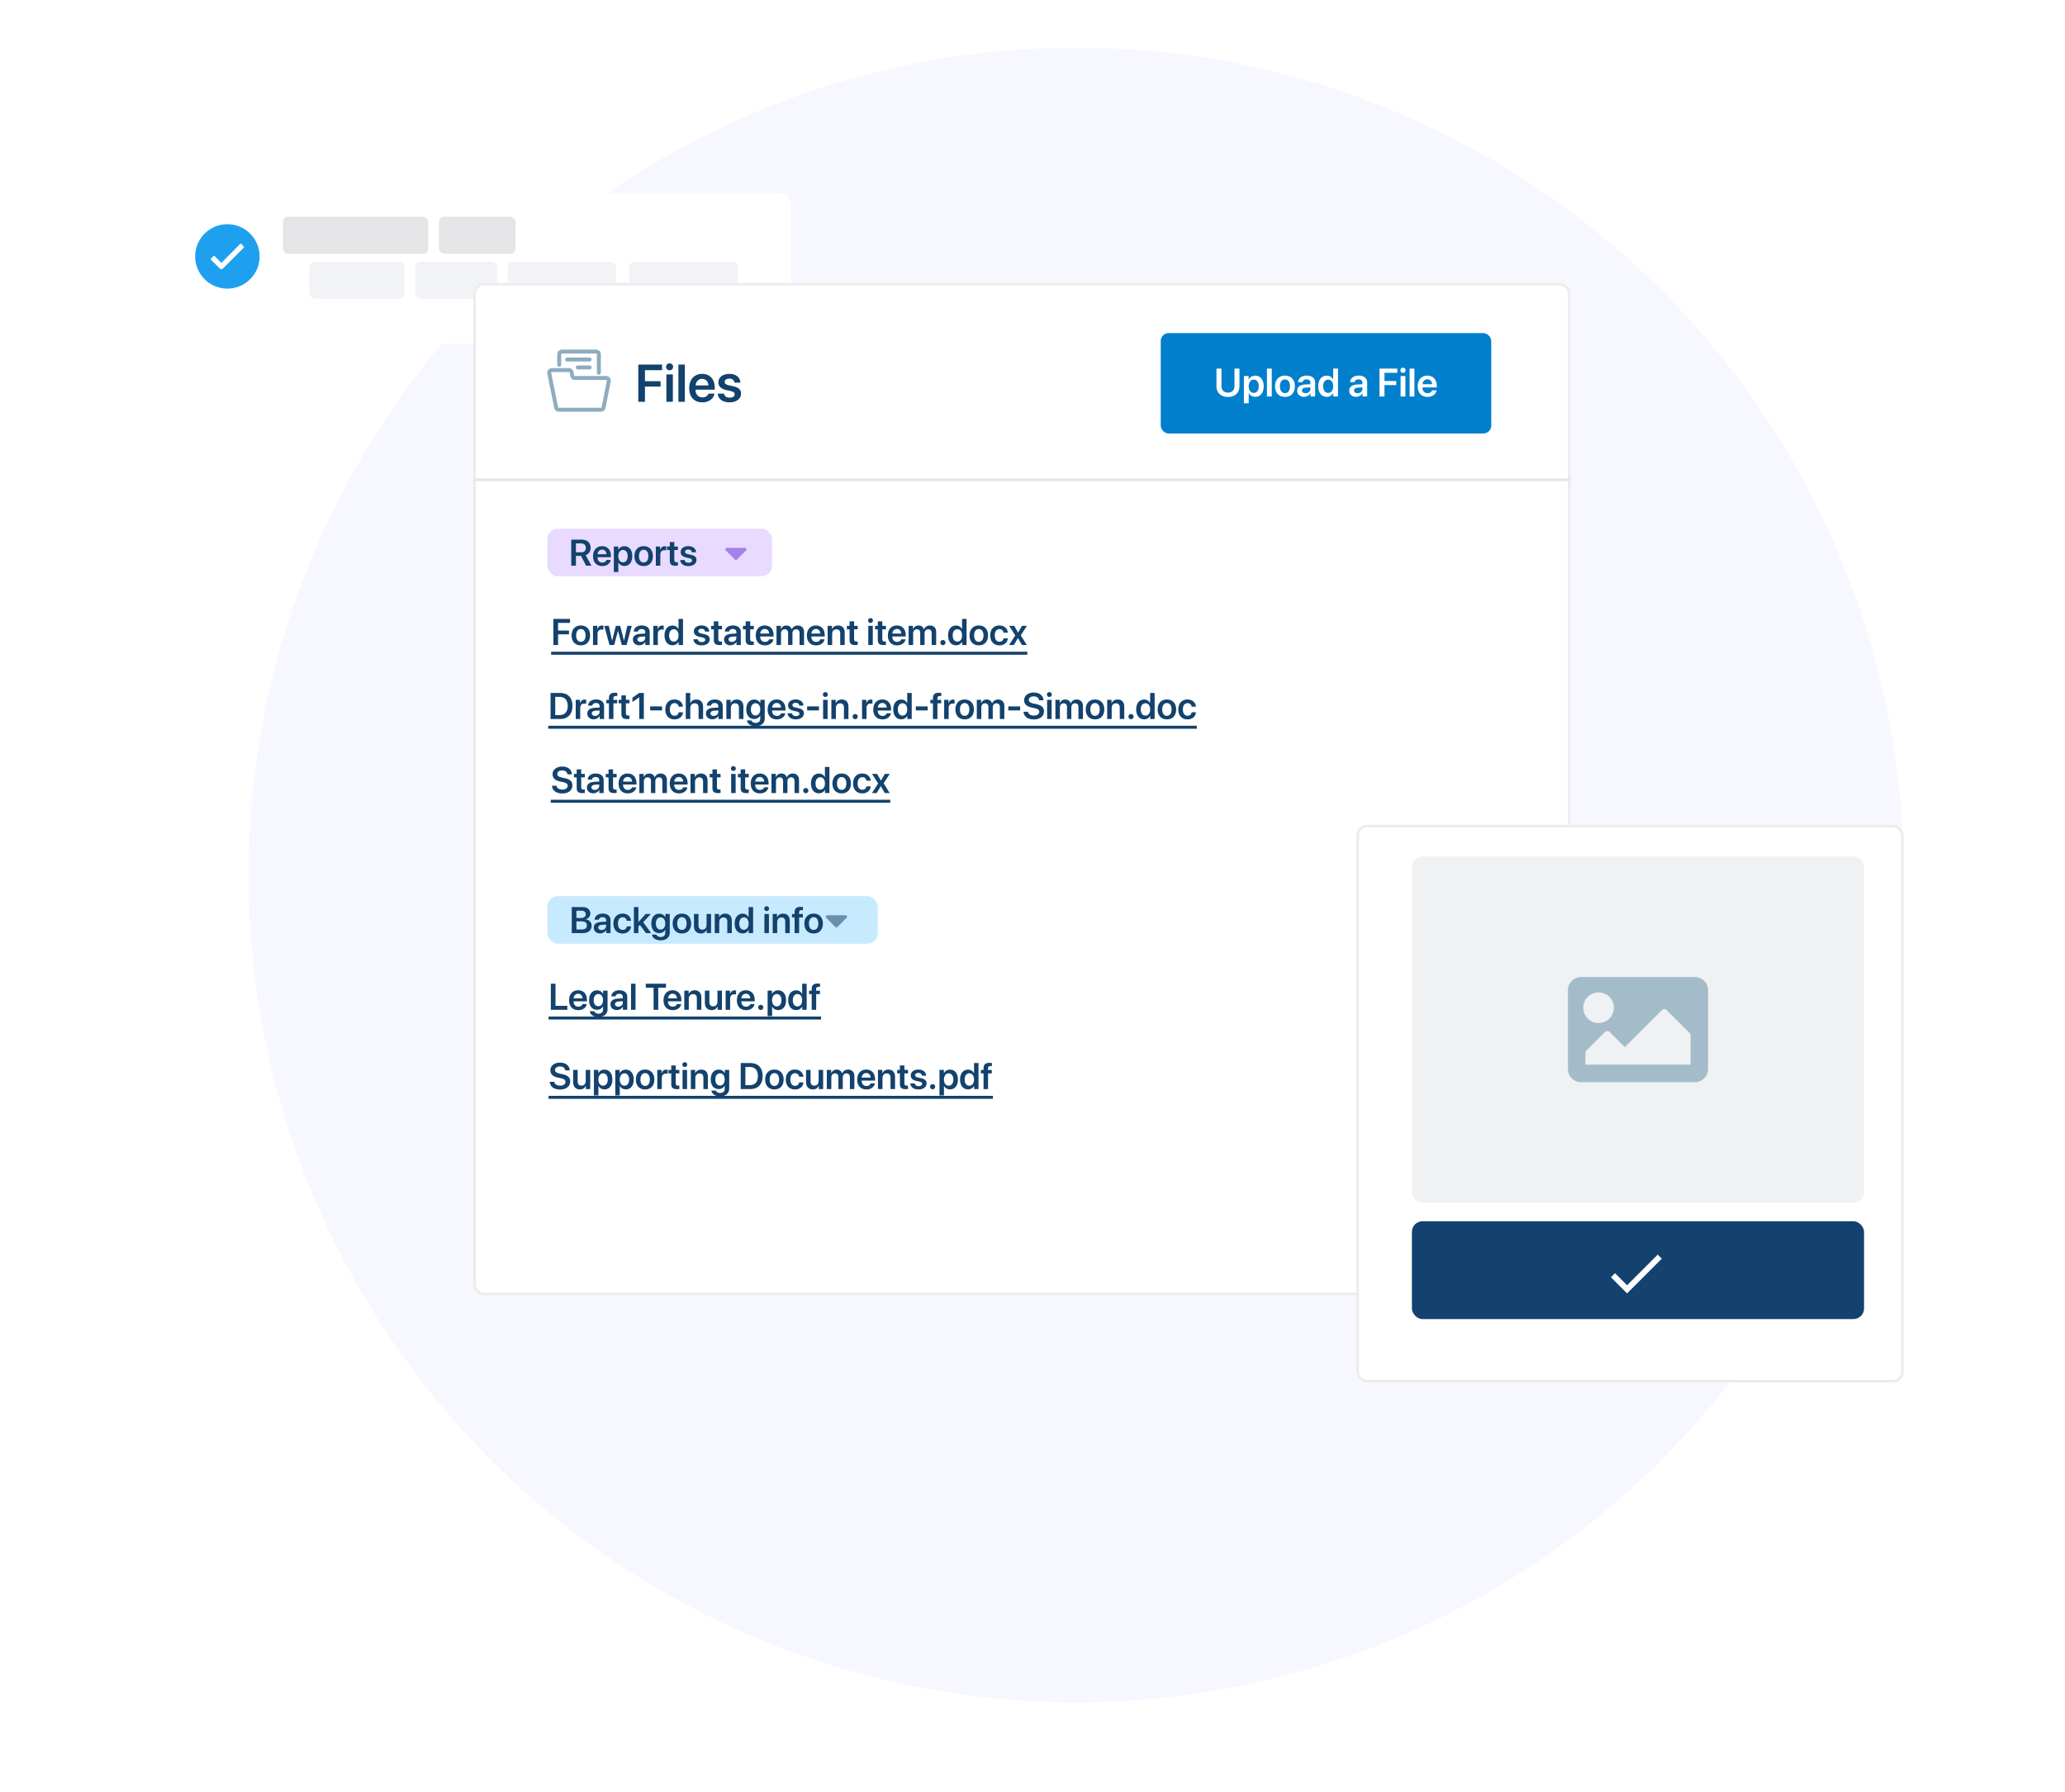 <svg width="781" height="678" viewBox="0 0 781 678" fill="none" xmlns="http://www.w3.org/2000/svg">
<rect width="781" height="678" fill="white"/>
<circle cx="407" cy="331" r="313" fill="#F7F8FF"/>
<g filter="url(#filter0_d)">
<rect x="61" y="68" width="238" height="57" rx="4" fill="white"/>
</g>
<path d="M86 84.812C79.268 84.812 73.812 90.268 73.812 97C73.812 103.732 79.268 109.188 86 109.188C92.732 109.188 98.188 103.732 98.188 97C98.188 90.268 92.732 84.812 86 84.812ZM92.24 93.631L84.406 101.5H84.4C84.301 101.6 84.031 101.822 83.721 101.822C83.498 101.822 83.246 101.699 83.035 101.488L79.754 98.207C79.66 98.113 79.66 97.967 79.754 97.873L80.797 96.83C80.844 96.783 80.902 96.76 80.961 96.76C81.019 96.76 81.078 96.783 81.125 96.83L83.727 99.432L90.875 92.231C90.922 92.184 90.981 92.16 91.039 92.16C91.103 92.16 91.162 92.184 91.203 92.231L92.228 93.291C92.334 93.391 92.334 93.537 92.24 93.631Z" fill="#1FA0EF"/>
<rect x="107" y="82" width="55" height="14" rx="2" fill="#E5E5E7"/>
<rect x="117" y="99" width="36" height="14" rx="2" fill="#F2F3F7"/>
<rect x="157" y="99" width="31" height="14" rx="2" fill="#F2F3F7"/>
<rect x="192" y="99" width="41" height="14" rx="2" fill="#F2F3F7"/>
<rect x="238" y="99" width="41" height="14" rx="2" fill="#F2F3F7"/>
<rect x="166" y="82" width="29" height="14" rx="2" fill="#E5E5E7"/>
<g filter="url(#filter1_d)">
<rect x="179" y="102" width="415" height="383" rx="4" fill="white"/>
<rect x="179.5" y="102.5" width="414" height="382" rx="3.5" stroke="#ECECEC"/>
</g>
<rect x="207" y="200" width="85" height="18" rx="4" fill="#E8DBFF"/>
<path d="M217.816 210.288H219.724L221.665 214H223.675L221.521 210.021C222.697 209.598 223.381 208.511 223.381 207.205C223.381 205.318 222.103 204.136 219.97 204.136H216.053V214H217.816V210.288ZM217.816 205.564H219.771C220.886 205.564 221.576 206.207 221.576 207.246C221.576 208.312 220.927 208.935 219.806 208.935H217.816V205.564ZM229.39 211.833C229.205 212.435 228.604 212.831 227.811 212.831C226.696 212.831 225.985 212.052 225.985 210.89V210.787H231.051V210.233C231.051 208.032 229.766 206.604 227.708 206.604C225.616 206.604 224.29 208.114 224.29 210.404C224.29 212.715 225.603 214.144 227.776 214.144C229.492 214.144 230.764 213.2 230.982 211.833H229.39ZM227.715 207.923C228.692 207.923 229.349 208.641 229.383 209.666H225.999C226.067 208.654 226.758 207.923 227.715 207.923ZM236.13 206.631C235.077 206.631 234.257 207.164 233.847 208.005H233.812V206.754H232.151V216.386H233.854V212.797H233.888C234.284 213.61 235.104 214.116 236.157 214.116C237.976 214.116 239.138 212.688 239.138 210.377C239.138 208.06 237.969 206.631 236.13 206.631ZM235.61 212.722C234.551 212.722 233.847 211.799 233.84 210.377C233.847 208.969 234.551 208.032 235.61 208.032C236.711 208.032 237.395 208.948 237.395 210.377C237.395 211.812 236.711 212.722 235.61 212.722ZM243.438 214.144C245.563 214.144 246.944 212.729 246.944 210.377C246.944 208.032 245.55 206.604 243.438 206.604C241.325 206.604 239.931 208.039 239.931 210.377C239.931 212.729 241.312 214.144 243.438 214.144ZM243.438 212.797C242.357 212.797 241.66 211.922 241.66 210.377C241.66 208.839 242.364 207.957 243.438 207.957C244.518 207.957 245.215 208.839 245.215 210.377C245.215 211.922 244.518 212.797 243.438 212.797ZM248.038 214H249.74V209.782C249.74 208.764 250.321 208.142 251.285 208.142C251.572 208.142 251.832 208.183 251.976 208.237V206.699C251.853 206.672 251.661 206.631 251.442 206.631C250.588 206.631 249.952 207.137 249.706 208.019H249.672V206.754H248.038V214ZM253.322 205.059V206.754H252.283V208.066H253.322V212.072C253.322 213.48 253.938 214.034 255.503 214.034C255.865 214.034 256.2 214.007 256.385 213.966V212.667C256.275 212.688 256.057 212.701 255.899 212.701C255.298 212.701 255.024 212.428 255.024 211.833V208.066H256.392V206.754H255.024V205.059H253.322ZM257.424 208.832C257.424 209.905 258.121 210.589 259.509 210.896L260.712 211.163C261.471 211.334 261.73 211.58 261.73 212.018C261.73 212.558 261.218 212.899 260.391 212.899C259.529 212.899 259.044 212.544 258.914 211.84H257.239C257.376 213.241 258.497 214.144 260.391 214.144C262.168 214.144 263.426 213.221 263.426 211.854C263.426 210.801 262.845 210.22 261.341 209.885L260.138 209.618C259.379 209.447 259.078 209.16 259.078 208.743C259.078 208.21 259.577 207.854 260.329 207.854C261.115 207.854 261.601 208.271 261.669 208.928H263.255C263.214 207.554 262.093 206.604 260.329 206.604C258.579 206.604 257.424 207.506 257.424 208.832Z" fill="#12426D"/>
<rect x="207" y="339" width="125" height="18" rx="4" fill="#C8EAFF"/>
<path d="M220.379 353C222.484 353 223.763 351.934 223.763 350.197C223.763 348.892 222.826 347.928 221.486 347.798V347.743C222.498 347.579 223.284 346.656 223.284 345.597C223.284 344.1 222.129 343.136 220.338 343.136H216.243V353H220.379ZM218.007 344.51H219.894C220.946 344.51 221.541 344.995 221.541 345.856C221.541 346.772 220.851 347.292 219.62 347.292H218.007V344.51ZM218.007 351.626V348.543H219.9C221.254 348.543 221.965 349.069 221.965 350.074C221.965 351.086 221.274 351.626 219.976 351.626H218.007ZM226.982 353.116C227.912 353.116 228.821 352.631 229.238 351.845H229.272V353H230.913V348.01C230.913 346.554 229.744 345.604 227.946 345.604C226.101 345.604 224.945 346.574 224.87 347.928H226.449C226.559 347.326 227.071 346.937 227.878 346.937C228.719 346.937 229.231 347.374 229.231 348.133V348.652L227.317 348.762C225.554 348.871 224.562 349.644 224.562 350.929C224.562 352.234 225.581 353.116 226.982 353.116ZM227.495 351.831C226.757 351.831 226.265 351.455 226.265 350.86C226.265 350.286 226.736 349.917 227.557 349.862L229.231 349.76V350.313C229.231 351.188 228.459 351.831 227.495 351.831ZM238.672 348.338C238.556 346.813 237.373 345.604 235.459 345.604C233.354 345.604 231.986 347.06 231.986 349.377C231.986 351.729 233.354 353.144 235.473 353.144C237.291 353.144 238.542 352.077 238.679 350.457H237.072C236.915 351.277 236.354 351.77 235.493 351.77C234.413 351.77 233.716 350.895 233.716 349.377C233.716 347.887 234.406 346.984 235.479 346.984C236.389 346.984 236.929 347.565 237.065 348.338H238.672ZM241.468 348.775H241.447V343.136H239.745V353H241.447V350.484L242.021 349.903L244.312 353H246.28L243.259 348.871L246.157 345.754H244.195L241.468 348.775ZM249.808 355.734C251.92 355.734 253.308 354.613 253.308 352.884V345.754H251.64V346.998H251.612C251.195 346.164 250.361 345.631 249.329 345.631C247.477 345.631 246.314 347.06 246.314 349.35C246.314 351.605 247.504 353.007 249.295 353.007C250.334 353.007 251.188 352.487 251.564 351.708H251.605V352.932C251.605 353.854 250.97 354.477 249.862 354.477C249.056 354.477 248.434 354.101 248.249 353.547H246.561C246.731 354.818 248.017 355.734 249.808 355.734ZM249.814 351.653C248.741 351.653 248.058 350.792 248.058 349.356C248.058 347.935 248.741 347.032 249.814 347.032C250.901 347.032 251.605 347.948 251.605 349.356C251.605 350.771 250.901 351.653 249.814 351.653ZM257.901 353.144C260.027 353.144 261.408 351.729 261.408 349.377C261.408 347.032 260.014 345.604 257.901 345.604C255.789 345.604 254.395 347.039 254.395 349.377C254.395 351.729 255.775 353.144 257.901 353.144ZM257.901 351.797C256.821 351.797 256.124 350.922 256.124 349.377C256.124 347.839 256.828 346.957 257.901 346.957C258.981 346.957 259.679 347.839 259.679 349.377C259.679 350.922 258.981 351.797 257.901 351.797ZM268.928 345.754H267.226V349.944C267.226 350.997 266.617 351.694 265.633 351.694C264.676 351.694 264.17 351.134 264.17 350.095V345.754H262.468V350.437C262.468 352.111 263.466 353.13 265.038 353.13C266.139 353.13 266.87 352.624 267.253 351.742H267.287V353H268.928V345.754ZM270.322 353H272.024V348.803C272.024 347.764 272.646 347.06 273.624 347.06C274.595 347.06 275.073 347.634 275.073 348.659V353H276.775V348.317C276.775 346.643 275.866 345.617 274.267 345.617C273.152 345.617 272.38 346.137 271.99 346.998H271.956V345.754H270.322V353ZM280.85 353.116C281.909 353.116 282.743 352.576 283.14 351.763H283.167V353H284.835V343.136H283.133V346.971H283.092C282.709 346.171 281.889 345.631 280.85 345.631C279.024 345.631 277.842 347.08 277.842 349.37C277.842 351.674 279.024 353.116 280.85 353.116ZM281.362 347.032C282.436 347.032 283.14 347.955 283.14 349.377C283.14 350.812 282.436 351.722 281.362 351.722C280.262 351.722 279.585 350.819 279.585 349.377C279.585 347.941 280.269 347.032 281.362 347.032ZM289.955 344.66C290.475 344.66 290.885 344.243 290.885 343.737C290.885 343.225 290.475 342.814 289.955 342.814C289.436 342.814 289.019 343.225 289.019 343.737C289.019 344.243 289.436 344.66 289.955 344.66ZM289.107 353H290.81V345.754H289.107V353ZM292.238 353H293.94V348.803C293.94 347.764 294.562 347.06 295.54 347.06C296.511 347.06 296.989 347.634 296.989 348.659V353H298.691V348.317C298.691 346.643 297.782 345.617 296.183 345.617C295.068 345.617 294.296 346.137 293.906 346.998H293.872V345.754H292.238V353ZM300.53 353H302.232V347.066H303.654V345.774H302.205V345.18C302.205 344.592 302.499 344.284 303.148 344.284C303.347 344.284 303.545 344.305 303.688 344.325V343.136C303.477 343.095 303.107 343.061 302.772 343.061C301.2 343.061 300.53 343.724 300.53 345.132V345.774H299.539V347.066H300.53V353ZM307.722 353.144C309.848 353.144 311.229 351.729 311.229 349.377C311.229 347.032 309.834 345.604 307.722 345.604C305.609 345.604 304.215 347.039 304.215 349.377C304.215 351.729 305.596 353.144 307.722 353.144ZM307.722 351.797C306.642 351.797 305.944 350.922 305.944 349.377C305.944 347.839 306.648 346.957 307.722 346.957C308.802 346.957 309.499 347.839 309.499 349.377C309.499 350.922 308.802 351.797 307.722 351.797Z" fill="#12426D"/>
<path d="M211.068 244V239.974H215.204V238.538H211.068V235.626H215.594V234.136H209.305V244H211.068ZM219.682 244.144C221.808 244.144 223.188 242.729 223.188 240.377C223.188 238.032 221.794 236.604 219.682 236.604C217.569 236.604 216.175 238.039 216.175 240.377C216.175 242.729 217.556 244.144 219.682 244.144ZM219.682 242.797C218.602 242.797 217.904 241.922 217.904 240.377C217.904 238.839 218.608 237.957 219.682 237.957C220.762 237.957 221.459 238.839 221.459 240.377C221.459 241.922 220.762 242.797 219.682 242.797ZM224.282 244H225.984V239.782C225.984 238.764 226.565 238.142 227.529 238.142C227.816 238.142 228.076 238.183 228.22 238.237V236.699C228.097 236.672 227.905 236.631 227.687 236.631C226.832 236.631 226.196 237.137 225.95 238.019H225.916V236.754H224.282V244ZM238.925 236.754H237.243L236.02 242.318H235.979L234.563 236.754H232.93L231.515 242.318H231.48L230.257 236.754H228.548L230.51 244H232.287L233.709 238.702H233.743L235.172 244H236.963L238.925 236.754ZM241.782 244.116C242.712 244.116 243.621 243.631 244.038 242.845H244.072V244H245.713V239.01C245.713 237.554 244.544 236.604 242.746 236.604C240.9 236.604 239.745 237.574 239.67 238.928H241.249C241.358 238.326 241.871 237.937 242.678 237.937C243.519 237.937 244.031 238.374 244.031 239.133V239.652L242.117 239.762C240.354 239.871 239.362 240.644 239.362 241.929C239.362 243.234 240.381 244.116 241.782 244.116ZM242.295 242.831C241.557 242.831 241.064 242.455 241.064 241.86C241.064 241.286 241.536 240.917 242.356 240.862L244.031 240.76V241.313C244.031 242.188 243.259 242.831 242.295 242.831ZM247.087 244H248.789V239.782C248.789 238.764 249.37 238.142 250.334 238.142C250.621 238.142 250.881 238.183 251.024 238.237V236.699C250.901 236.672 250.71 236.631 250.491 236.631C249.637 236.631 249.001 237.137 248.755 238.019H248.721V236.754H247.087V244ZM254.333 244.116C255.393 244.116 256.227 243.576 256.623 242.763H256.65V244H258.318V234.136H256.616V237.971H256.575C256.192 237.171 255.372 236.631 254.333 236.631C252.508 236.631 251.325 238.08 251.325 240.37C251.325 242.674 252.508 244.116 254.333 244.116ZM254.846 238.032C255.919 238.032 256.623 238.955 256.623 240.377C256.623 241.812 255.919 242.722 254.846 242.722C253.745 242.722 253.068 241.819 253.068 240.377C253.068 238.941 253.752 238.032 254.846 238.032ZM262.42 238.832C262.42 239.905 263.117 240.589 264.505 240.896L265.708 241.163C266.467 241.334 266.727 241.58 266.727 242.018C266.727 242.558 266.214 242.899 265.387 242.899C264.525 242.899 264.04 242.544 263.91 241.84H262.235C262.372 243.241 263.493 244.144 265.387 244.144C267.164 244.144 268.422 243.221 268.422 241.854C268.422 240.801 267.841 240.22 266.337 239.885L265.134 239.618C264.375 239.447 264.074 239.16 264.074 238.743C264.074 238.21 264.573 237.854 265.325 237.854C266.111 237.854 266.597 238.271 266.665 238.928H268.251C268.21 237.554 267.089 236.604 265.325 236.604C263.575 236.604 262.42 237.506 262.42 238.832ZM269.98 235.059V236.754H268.941V238.066H269.98V242.072C269.98 243.48 270.596 244.034 272.161 244.034C272.523 244.034 272.858 244.007 273.043 243.966V242.667C272.934 242.688 272.715 242.701 272.558 242.701C271.956 242.701 271.683 242.428 271.683 241.833V238.066H273.05V236.754H271.683V235.059H269.98ZM276.249 244.116C277.179 244.116 278.088 243.631 278.505 242.845H278.539V244H280.18V239.01C280.18 237.554 279.011 236.604 277.213 236.604C275.367 236.604 274.212 237.574 274.137 238.928H275.716C275.825 238.326 276.338 237.937 277.145 237.937C277.985 237.937 278.498 238.374 278.498 239.133V239.652L276.584 239.762C274.82 239.871 273.829 240.644 273.829 241.929C273.829 243.234 274.848 244.116 276.249 244.116ZM276.762 242.831C276.023 242.831 275.531 242.455 275.531 241.86C275.531 241.286 276.003 240.917 276.823 240.862L278.498 240.76V241.313C278.498 242.188 277.726 242.831 276.762 242.831ZM282.025 235.059V236.754H280.986V238.066H282.025V242.072C282.025 243.48 282.641 244.034 284.206 244.034C284.568 244.034 284.903 244.007 285.088 243.966V242.667C284.979 242.688 284.76 242.701 284.603 242.701C284.001 242.701 283.728 242.428 283.728 241.833V238.066H285.095V236.754H283.728V235.059H282.025ZM290.919 241.833C290.734 242.435 290.133 242.831 289.34 242.831C288.226 242.831 287.515 242.052 287.515 240.89V240.787H292.58V240.233C292.58 238.032 291.295 236.604 289.237 236.604C287.146 236.604 285.819 238.114 285.819 240.404C285.819 242.715 287.132 244.144 289.306 244.144C291.021 244.144 292.293 243.2 292.512 241.833H290.919ZM289.244 237.923C290.222 237.923 290.878 238.641 290.912 239.666H287.528C287.597 238.654 288.287 237.923 289.244 237.923ZM293.681 244H295.383V239.563C295.383 238.688 295.957 238.053 296.777 238.053C297.57 238.053 298.062 238.552 298.062 239.358V244H299.717V239.522C299.717 238.654 300.277 238.053 301.098 238.053C301.932 238.053 302.396 238.559 302.396 239.447V244H304.099V239.03C304.099 237.581 303.162 236.617 301.733 236.617C300.688 236.617 299.826 237.178 299.478 238.073H299.437C299.17 237.144 298.438 236.617 297.413 236.617C296.429 236.617 295.663 237.171 295.349 238.012H295.314V236.754H293.681V244ZM310.265 241.833C310.08 242.435 309.479 242.831 308.686 242.831C307.571 242.831 306.86 242.052 306.86 240.89V240.787H311.926V240.233C311.926 238.032 310.641 236.604 308.583 236.604C306.491 236.604 305.165 238.114 305.165 240.404C305.165 242.715 306.478 244.144 308.651 244.144C310.367 244.144 311.639 243.2 311.857 241.833H310.265ZM308.59 237.923C309.567 237.923 310.224 238.641 310.258 239.666H306.874C306.942 238.654 307.633 237.923 308.59 237.923ZM313.026 244H314.729V239.803C314.729 238.764 315.351 238.06 316.328 238.06C317.299 238.06 317.777 238.634 317.777 239.659V244H319.479V239.317C319.479 237.643 318.57 236.617 316.971 236.617C315.856 236.617 315.084 237.137 314.694 237.998H314.66V236.754H313.026V244ZM321.318 235.059V236.754H320.279V238.066H321.318V242.072C321.318 243.48 321.934 244.034 323.499 244.034C323.861 244.034 324.196 244.007 324.381 243.966V242.667C324.271 242.688 324.053 242.701 323.896 242.701C323.294 242.701 323.021 242.428 323.021 241.833V238.066H324.388V236.754H323.021V235.059H321.318ZM329.241 235.66C329.761 235.66 330.171 235.243 330.171 234.737C330.171 234.225 329.761 233.814 329.241 233.814C328.722 233.814 328.305 234.225 328.305 234.737C328.305 235.243 328.722 235.66 329.241 235.66ZM328.394 244H330.096V236.754H328.394V244ZM331.996 235.059V236.754H330.957V238.066H331.996V242.072C331.996 243.48 332.611 244.034 334.177 244.034C334.539 244.034 334.874 244.007 335.059 243.966V242.667C334.949 242.688 334.73 242.701 334.573 242.701C333.972 242.701 333.698 242.428 333.698 241.833V238.066H335.065V236.754H333.698V235.059H331.996ZM340.89 241.833C340.705 242.435 340.104 242.831 339.311 242.831C338.196 242.831 337.485 242.052 337.485 240.89V240.787H342.551V240.233C342.551 238.032 341.266 236.604 339.208 236.604C337.116 236.604 335.79 238.114 335.79 240.404C335.79 242.715 337.103 244.144 339.276 244.144C340.992 244.144 342.264 243.2 342.482 241.833H340.89ZM339.215 237.923C340.192 237.923 340.849 238.641 340.883 239.666H337.499C337.567 238.654 338.258 237.923 339.215 237.923ZM343.651 244H345.354V239.563C345.354 238.688 345.928 238.053 346.748 238.053C347.541 238.053 348.033 238.552 348.033 239.358V244H349.688V239.522C349.688 238.654 350.248 238.053 351.068 238.053C351.902 238.053 352.367 238.559 352.367 239.447V244H354.069V239.03C354.069 237.581 353.133 236.617 351.704 236.617C350.658 236.617 349.797 237.178 349.448 238.073H349.407C349.141 237.144 348.409 236.617 347.384 236.617C346.399 236.617 345.634 237.171 345.319 238.012H345.285V236.754H343.651V244ZM356.626 244.075C357.173 244.075 357.604 243.645 357.604 243.091C357.604 242.544 357.173 242.106 356.626 242.106C356.072 242.106 355.642 242.544 355.642 243.091C355.642 243.645 356.072 244.075 356.626 244.075ZM361.575 244.116C362.635 244.116 363.469 243.576 363.865 242.763H363.893V244H365.561V234.136H363.858V237.971H363.817C363.435 237.171 362.614 236.631 361.575 236.631C359.75 236.631 358.567 238.08 358.567 240.37C358.567 242.674 359.75 244.116 361.575 244.116ZM362.088 238.032C363.161 238.032 363.865 238.955 363.865 240.377C363.865 241.812 363.161 242.722 362.088 242.722C360.987 242.722 360.311 241.819 360.311 240.377C360.311 238.941 360.994 238.032 362.088 238.032ZM370.195 244.144C372.321 244.144 373.702 242.729 373.702 240.377C373.702 238.032 372.308 236.604 370.195 236.604C368.083 236.604 366.688 238.039 366.688 240.377C366.688 242.729 368.069 244.144 370.195 244.144ZM370.195 242.797C369.115 242.797 368.418 241.922 368.418 240.377C368.418 238.839 369.122 237.957 370.195 237.957C371.275 237.957 371.973 238.839 371.973 240.377C371.973 241.922 371.275 242.797 370.195 242.797ZM381.181 239.338C381.064 237.813 379.882 236.604 377.968 236.604C375.862 236.604 374.495 238.06 374.495 240.377C374.495 242.729 375.862 244.144 377.981 244.144C379.8 244.144 381.051 243.077 381.188 241.457H379.581C379.424 242.277 378.863 242.77 378.002 242.77C376.922 242.77 376.225 241.895 376.225 240.377C376.225 238.887 376.915 237.984 377.988 237.984C378.897 237.984 379.438 238.565 379.574 239.338H381.181ZM384.995 241.402L386.499 244H388.358L386.055 240.336L388.386 236.754H386.52L385.077 239.297H385.043L383.58 236.754H381.666L383.983 240.384L381.646 244H383.457L384.961 241.402H384.995Z" fill="#12426D"/>
<path d="M208.437 246.55H388.557V247.678H208.437V246.55Z" fill="#12426D"/>
<path d="M208.762 297.245C208.844 299.05 210.354 300.164 212.638 300.164C215.01 300.164 216.493 298.975 216.493 297.088C216.493 295.625 215.625 294.791 213.547 294.36L212.48 294.142C211.25 293.882 210.758 293.451 210.758 292.781C210.758 291.954 211.537 291.435 212.631 291.435C213.759 291.435 214.538 291.995 214.62 292.925H216.309C216.268 291.161 214.825 289.972 212.645 289.972C210.505 289.972 208.98 291.147 208.98 292.884C208.98 294.326 209.903 295.256 211.879 295.659L212.938 295.878C214.224 296.145 214.716 296.582 214.716 297.293C214.716 298.113 213.889 298.701 212.699 298.701C211.469 298.701 210.58 298.154 210.45 297.245H208.762ZM218.113 291.059V292.754H217.074V294.066H218.113V298.072C218.113 299.48 218.729 300.034 220.294 300.034C220.656 300.034 220.991 300.007 221.176 299.966V298.667C221.066 298.688 220.848 298.701 220.69 298.701C220.089 298.701 219.815 298.428 219.815 297.833V294.066H221.183V292.754H219.815V291.059H218.113ZM224.382 300.116C225.312 300.116 226.221 299.631 226.638 298.845H226.672V300H228.312V295.01C228.312 293.554 227.144 292.604 225.346 292.604C223.5 292.604 222.345 293.574 222.27 294.928H223.849C223.958 294.326 224.471 293.937 225.277 293.937C226.118 293.937 226.631 294.374 226.631 295.133V295.652L224.717 295.762C222.953 295.871 221.962 296.644 221.962 297.929C221.962 299.234 222.98 300.116 224.382 300.116ZM224.895 298.831C224.156 298.831 223.664 298.455 223.664 297.86C223.664 297.286 224.136 296.917 224.956 296.862L226.631 296.76V297.313C226.631 298.188 225.858 298.831 224.895 298.831ZM230.158 291.059V292.754H229.119V294.066H230.158V298.072C230.158 299.48 230.773 300.034 232.339 300.034C232.701 300.034 233.036 300.007 233.221 299.966V298.667C233.111 298.688 232.893 298.701 232.735 298.701C232.134 298.701 231.86 298.428 231.86 297.833V294.066H233.228V292.754H231.86V291.059H230.158ZM239.052 297.833C238.867 298.435 238.266 298.831 237.473 298.831C236.358 298.831 235.647 298.052 235.647 296.89V296.787H240.713V296.233C240.713 294.032 239.428 292.604 237.37 292.604C235.278 292.604 233.952 294.114 233.952 296.404C233.952 298.715 235.265 300.144 237.438 300.144C239.154 300.144 240.426 299.2 240.645 297.833H239.052ZM237.377 293.923C238.354 293.923 239.011 294.641 239.045 295.666H235.661C235.729 294.654 236.42 293.923 237.377 293.923ZM241.813 300H243.516V295.563C243.516 294.688 244.09 294.053 244.91 294.053C245.703 294.053 246.195 294.552 246.195 295.358V300H247.85V295.522C247.85 294.654 248.41 294.053 249.23 294.053C250.064 294.053 250.529 294.559 250.529 295.447V300H252.231V295.03C252.231 293.581 251.295 292.617 249.866 292.617C248.82 292.617 247.959 293.178 247.61 294.073H247.569C247.303 293.144 246.571 292.617 245.546 292.617C244.562 292.617 243.796 293.171 243.481 294.012H243.447V292.754H241.813V300ZM258.397 297.833C258.213 298.435 257.611 298.831 256.818 298.831C255.704 298.831 254.993 298.052 254.993 296.89V296.787H260.059V296.233C260.059 294.032 258.773 292.604 256.716 292.604C254.624 292.604 253.298 294.114 253.298 296.404C253.298 298.715 254.61 300.144 256.784 300.144C258.5 300.144 259.771 299.2 259.99 297.833H258.397ZM256.723 293.923C257.7 293.923 258.356 294.641 258.391 295.666H255.007C255.075 294.654 255.766 293.923 256.723 293.923ZM261.159 300H262.861V295.803C262.861 294.764 263.483 294.06 264.461 294.06C265.432 294.06 265.91 294.634 265.91 295.659V300H267.612V295.317C267.612 293.643 266.703 292.617 265.104 292.617C263.989 292.617 263.217 293.137 262.827 293.998H262.793V292.754H261.159V300ZM269.451 291.059V292.754H268.412V294.066H269.451V298.072C269.451 299.48 270.066 300.034 271.632 300.034C271.994 300.034 272.329 300.007 272.514 299.966V298.667C272.404 298.688 272.186 298.701 272.028 298.701C271.427 298.701 271.153 298.428 271.153 297.833V294.066H272.521V292.754H271.153V291.059H269.451ZM277.374 291.66C277.894 291.66 278.304 291.243 278.304 290.737C278.304 290.225 277.894 289.814 277.374 289.814C276.854 289.814 276.438 290.225 276.438 290.737C276.438 291.243 276.854 291.66 277.374 291.66ZM276.526 300H278.229V292.754H276.526V300ZM280.129 291.059V292.754H279.09V294.066H280.129V298.072C280.129 299.48 280.744 300.034 282.31 300.034C282.672 300.034 283.007 300.007 283.191 299.966V298.667C283.082 298.688 282.863 298.701 282.706 298.701C282.104 298.701 281.831 298.428 281.831 297.833V294.066H283.198V292.754H281.831V291.059H280.129ZM289.022 297.833C288.838 298.435 288.236 298.831 287.443 298.831C286.329 298.831 285.618 298.052 285.618 296.89V296.787H290.684V296.233C290.684 294.032 289.398 292.604 287.341 292.604C285.249 292.604 283.923 294.114 283.923 296.404C283.923 298.715 285.235 300.144 287.409 300.144C289.125 300.144 290.396 299.2 290.615 297.833H289.022ZM287.348 293.923C288.325 293.923 288.981 294.641 289.016 295.666H285.632C285.7 294.654 286.391 293.923 287.348 293.923ZM291.784 300H293.486V295.563C293.486 294.688 294.061 294.053 294.881 294.053C295.674 294.053 296.166 294.552 296.166 295.358V300H297.82V295.522C297.82 294.654 298.381 294.053 299.201 294.053C300.035 294.053 300.5 294.559 300.5 295.447V300H302.202V295.03C302.202 293.581 301.266 292.617 299.837 292.617C298.791 292.617 297.93 293.178 297.581 294.073H297.54C297.273 293.144 296.542 292.617 295.517 292.617C294.532 292.617 293.767 293.171 293.452 294.012H293.418V292.754H291.784V300ZM304.759 300.075C305.306 300.075 305.736 299.645 305.736 299.091C305.736 298.544 305.306 298.106 304.759 298.106C304.205 298.106 303.774 298.544 303.774 299.091C303.774 299.645 304.205 300.075 304.759 300.075ZM309.708 300.116C310.768 300.116 311.602 299.576 311.998 298.763H312.025V300H313.693V290.136H311.991V293.971H311.95C311.567 293.171 310.747 292.631 309.708 292.631C307.883 292.631 306.7 294.08 306.7 296.37C306.7 298.674 307.883 300.116 309.708 300.116ZM310.221 294.032C311.294 294.032 311.998 294.955 311.998 296.377C311.998 297.812 311.294 298.722 310.221 298.722C309.12 298.722 308.443 297.819 308.443 296.377C308.443 294.941 309.127 294.032 310.221 294.032ZM318.328 300.144C320.454 300.144 321.835 298.729 321.835 296.377C321.835 294.032 320.44 292.604 318.328 292.604C316.216 292.604 314.821 294.039 314.821 296.377C314.821 298.729 316.202 300.144 318.328 300.144ZM318.328 298.797C317.248 298.797 316.551 297.922 316.551 296.377C316.551 294.839 317.255 293.957 318.328 293.957C319.408 293.957 320.105 294.839 320.105 296.377C320.105 297.922 319.408 298.797 318.328 298.797ZM329.313 295.338C329.197 293.813 328.015 292.604 326.101 292.604C323.995 292.604 322.628 294.06 322.628 296.377C322.628 298.729 323.995 300.144 326.114 300.144C327.933 300.144 329.184 299.077 329.32 297.457H327.714C327.557 298.277 326.996 298.77 326.135 298.77C325.055 298.77 324.357 297.895 324.357 296.377C324.357 294.887 325.048 293.984 326.121 293.984C327.03 293.984 327.57 294.565 327.707 295.338H329.313ZM333.128 297.402L334.632 300H336.491L334.188 296.336L336.519 292.754H334.652L333.21 295.297H333.176L331.713 292.754H329.799L332.116 296.384L329.778 300H331.59L333.094 297.402H333.128Z" fill="#12426D"/>
<path d="M208.304 302.55H336.689V303.678H208.304V302.55Z" fill="#12426D"/>
<path d="M208.225 262.136V272H211.827C214.78 272 216.517 270.168 216.517 267.044C216.517 263.92 214.773 262.136 211.827 262.136H208.225ZM209.988 263.626H211.643C213.611 263.626 214.719 264.843 214.719 267.051C214.719 269.3 213.625 270.51 211.643 270.51H209.988V263.626ZM217.747 272H219.449V267.782C219.449 266.764 220.03 266.142 220.994 266.142C221.281 266.142 221.541 266.183 221.685 266.237V264.699C221.562 264.672 221.37 264.631 221.151 264.631C220.297 264.631 219.661 265.137 219.415 266.019H219.381V264.754H217.747V272ZM224.528 272.116C225.458 272.116 226.367 271.631 226.784 270.845H226.818V272H228.459V267.01C228.459 265.554 227.29 264.604 225.492 264.604C223.646 264.604 222.491 265.574 222.416 266.928H223.995C224.104 266.326 224.617 265.937 225.424 265.937C226.265 265.937 226.777 266.374 226.777 267.133V267.652L224.863 267.762C223.1 267.871 222.108 268.644 222.108 269.929C222.108 271.234 223.127 272.116 224.528 272.116ZM225.041 270.831C224.303 270.831 223.811 270.455 223.811 269.86C223.811 269.286 224.282 268.917 225.103 268.862L226.777 268.76V269.313C226.777 270.188 226.005 270.831 225.041 270.831ZM230.305 272H232.007V266.066H233.429V264.774H231.979V264.18C231.979 263.592 232.273 263.284 232.923 263.284C233.121 263.284 233.319 263.305 233.463 263.325V262.136C233.251 262.095 232.882 262.061 232.547 262.061C230.975 262.061 230.305 262.724 230.305 264.132V264.774H229.313V266.066H230.305V272ZM235.021 263.059V264.754H233.982V266.066H235.021V270.072C235.021 271.48 235.637 272.034 237.202 272.034C237.564 272.034 237.899 272.007 238.084 271.966V270.667C237.975 270.688 237.756 270.701 237.599 270.701C236.997 270.701 236.724 270.428 236.724 269.833V266.066H238.091V264.754H236.724V263.059H235.021ZM241.775 272H243.505V262.136H241.762L239.185 263.947V265.567L241.734 263.817H241.775V272ZM250.396 268.753V267.235H245.904V268.753H250.396ZM258.298 267.338C258.182 265.813 256.999 264.604 255.085 264.604C252.979 264.604 251.612 266.06 251.612 268.377C251.612 270.729 252.979 272.144 255.099 272.144C256.917 272.144 258.168 271.077 258.305 269.457H256.698C256.541 270.277 255.98 270.77 255.119 270.77C254.039 270.77 253.342 269.895 253.342 268.377C253.342 266.887 254.032 265.984 255.105 265.984C256.015 265.984 256.555 266.565 256.691 267.338H258.298ZM259.371 272H261.073V267.837C261.073 266.771 261.695 266.06 262.721 266.06C263.705 266.06 264.211 266.668 264.211 267.68V272H265.913V267.331C265.913 265.67 264.977 264.617 263.377 264.617C262.276 264.617 261.477 265.116 261.087 265.998H261.053V262.136H259.371V272ZM269.413 272.116C270.343 272.116 271.252 271.631 271.669 270.845H271.703V272H273.344V267.01C273.344 265.554 272.175 264.604 270.377 264.604C268.531 264.604 267.376 265.574 267.301 266.928H268.88C268.989 266.326 269.502 265.937 270.309 265.937C271.149 265.937 271.662 266.374 271.662 267.133V267.652L269.748 267.762C267.984 267.871 266.993 268.644 266.993 269.929C266.993 271.234 268.012 272.116 269.413 272.116ZM269.926 270.831C269.188 270.831 268.695 270.455 268.695 269.86C268.695 269.286 269.167 268.917 269.987 268.862L271.662 268.76V269.313C271.662 270.188 270.89 270.831 269.926 270.831ZM274.718 272H276.42V267.803C276.42 266.764 277.042 266.06 278.02 266.06C278.99 266.06 279.469 266.634 279.469 267.659V272H281.171V267.317C281.171 265.643 280.262 264.617 278.662 264.617C277.548 264.617 276.775 265.137 276.386 265.998H276.352V264.754H274.718V272ZM285.73 274.734C287.843 274.734 289.23 273.613 289.23 271.884V264.754H287.562V265.998H287.535C287.118 265.164 286.284 264.631 285.252 264.631C283.399 264.631 282.237 266.06 282.237 268.35C282.237 270.605 283.427 272.007 285.218 272.007C286.257 272.007 287.111 271.487 287.487 270.708H287.528V271.932C287.528 272.854 286.893 273.477 285.785 273.477C284.979 273.477 284.356 273.101 284.172 272.547H282.483C282.654 273.818 283.939 274.734 285.73 274.734ZM285.737 270.653C284.664 270.653 283.98 269.792 283.98 268.356C283.98 266.935 284.664 266.032 285.737 266.032C286.824 266.032 287.528 266.948 287.528 268.356C287.528 269.771 286.824 270.653 285.737 270.653ZM295.417 269.833C295.232 270.435 294.631 270.831 293.838 270.831C292.724 270.831 292.013 270.052 292.013 268.89V268.787H297.078V268.233C297.078 266.032 295.793 264.604 293.735 264.604C291.644 264.604 290.317 266.114 290.317 268.404C290.317 270.715 291.63 272.144 293.804 272.144C295.52 272.144 296.791 271.2 297.01 269.833H295.417ZM293.742 265.923C294.72 265.923 295.376 266.641 295.41 267.666H292.026C292.095 266.654 292.785 265.923 293.742 265.923ZM298.049 266.832C298.049 267.905 298.746 268.589 300.134 268.896L301.337 269.163C302.096 269.334 302.355 269.58 302.355 270.018C302.355 270.558 301.843 270.899 301.016 270.899C300.154 270.899 299.669 270.544 299.539 269.84H297.864C298.001 271.241 299.122 272.144 301.016 272.144C302.793 272.144 304.051 271.221 304.051 269.854C304.051 268.801 303.47 268.22 301.966 267.885L300.763 267.618C300.004 267.447 299.703 267.16 299.703 266.743C299.703 266.21 300.202 265.854 300.954 265.854C301.74 265.854 302.226 266.271 302.294 266.928H303.88C303.839 265.554 302.718 264.604 300.954 264.604C299.204 264.604 298.049 265.506 298.049 266.832ZM309.745 268.753V267.235H305.254V268.753H309.745ZM312.151 263.66C312.671 263.66 313.081 263.243 313.081 262.737C313.081 262.225 312.671 261.814 312.151 261.814C311.632 261.814 311.215 262.225 311.215 262.737C311.215 263.243 311.632 263.66 312.151 263.66ZM311.304 272H313.006V264.754H311.304V272ZM314.435 272H316.137V267.803C316.137 266.764 316.759 266.06 317.736 266.06C318.707 266.06 319.186 266.634 319.186 267.659V272H320.888V267.317C320.888 265.643 319.979 264.617 318.379 264.617C317.265 264.617 316.492 265.137 316.103 265.998H316.068V264.754H314.435V272ZM323.444 272.075C323.991 272.075 324.422 271.645 324.422 271.091C324.422 270.544 323.991 270.106 323.444 270.106C322.891 270.106 322.46 270.544 322.46 271.091C322.46 271.645 322.891 272.075 323.444 272.075ZM326.028 272H327.73V267.782C327.73 266.764 328.312 266.142 329.275 266.142C329.562 266.142 329.822 266.183 329.966 266.237V264.699C329.843 264.672 329.651 264.631 329.433 264.631C328.578 264.631 327.942 265.137 327.696 266.019H327.662V264.754H326.028V272ZM335.366 269.833C335.182 270.435 334.58 270.831 333.787 270.831C332.673 270.831 331.962 270.052 331.962 268.89V268.787H337.027V268.233C337.027 266.032 335.742 264.604 333.685 264.604C331.593 264.604 330.267 266.114 330.267 268.404C330.267 270.715 331.579 272.144 333.753 272.144C335.469 272.144 336.74 271.2 336.959 269.833H335.366ZM333.691 265.923C334.669 265.923 335.325 266.641 335.359 267.666H331.976C332.044 266.654 332.734 265.923 333.691 265.923ZM340.835 272.116C341.895 272.116 342.729 271.576 343.125 270.763H343.152V272H344.82V262.136H343.118V265.971H343.077C342.694 265.171 341.874 264.631 340.835 264.631C339.01 264.631 337.827 266.08 337.827 268.37C337.827 270.674 339.01 272.116 340.835 272.116ZM341.348 266.032C342.421 266.032 343.125 266.955 343.125 268.377C343.125 269.812 342.421 270.722 341.348 270.722C340.247 270.722 339.57 269.819 339.57 268.377C339.57 266.941 340.254 266.032 341.348 266.032ZM350.856 268.753V267.235H346.365V268.753H350.856ZM352.846 272H354.548V266.066H355.97V264.774H354.521V264.18C354.521 263.592 354.814 263.284 355.464 263.284C355.662 263.284 355.86 263.305 356.004 263.325V262.136C355.792 262.095 355.423 262.061 355.088 262.061C353.516 262.061 352.846 262.724 352.846 264.132V264.774H351.854V266.066H352.846V272ZM357.091 272H358.793V267.782C358.793 266.764 359.374 266.142 360.338 266.142C360.625 266.142 360.885 266.183 361.028 266.237V264.699C360.905 264.672 360.714 264.631 360.495 264.631C359.641 264.631 359.005 265.137 358.759 266.019H358.725V264.754H357.091V272ZM364.836 272.144C366.962 272.144 368.343 270.729 368.343 268.377C368.343 266.032 366.948 264.604 364.836 264.604C362.724 264.604 361.329 266.039 361.329 268.377C361.329 270.729 362.71 272.144 364.836 272.144ZM364.836 270.797C363.756 270.797 363.059 269.922 363.059 268.377C363.059 266.839 363.763 265.957 364.836 265.957C365.916 265.957 366.613 266.839 366.613 268.377C366.613 269.922 365.916 270.797 364.836 270.797ZM369.437 272H371.139V267.563C371.139 266.688 371.713 266.053 372.533 266.053C373.326 266.053 373.818 266.552 373.818 267.358V272H375.473V267.522C375.473 266.654 376.033 266.053 376.854 266.053C377.688 266.053 378.152 266.559 378.152 267.447V272H379.854V267.03C379.854 265.581 378.918 264.617 377.489 264.617C376.443 264.617 375.582 265.178 375.233 266.073H375.192C374.926 265.144 374.194 264.617 373.169 264.617C372.185 264.617 371.419 265.171 371.104 266.012H371.07V264.754H369.437V272ZM385.829 268.753V267.235H381.338V268.753H385.829ZM387.107 269.245C387.189 271.05 388.7 272.164 390.983 272.164C393.355 272.164 394.839 270.975 394.839 269.088C394.839 267.625 393.971 266.791 391.893 266.36L390.826 266.142C389.596 265.882 389.104 265.451 389.104 264.781C389.104 263.954 389.883 263.435 390.977 263.435C392.104 263.435 392.884 263.995 392.966 264.925H394.654C394.613 263.161 393.171 261.972 390.99 261.972C388.851 261.972 387.326 263.147 387.326 264.884C387.326 266.326 388.249 267.256 390.225 267.659L391.284 267.878C392.569 268.145 393.062 268.582 393.062 269.293C393.062 270.113 392.234 270.701 391.045 270.701C389.814 270.701 388.926 270.154 388.796 269.245H387.107ZM396.876 263.66C397.396 263.66 397.806 263.243 397.806 262.737C397.806 262.225 397.396 261.814 396.876 261.814C396.356 261.814 395.939 262.225 395.939 262.737C395.939 263.243 396.356 263.66 396.876 263.66ZM396.028 272H397.73V264.754H396.028V272ZM399.159 272H400.861V267.563C400.861 266.688 401.436 266.053 402.256 266.053C403.049 266.053 403.541 266.552 403.541 267.358V272H405.195V267.522C405.195 266.654 405.756 266.053 406.576 266.053C407.41 266.053 407.875 266.559 407.875 267.447V272H409.577V267.03C409.577 265.581 408.641 264.617 407.212 264.617C406.166 264.617 405.305 265.178 404.956 266.073H404.915C404.648 265.144 403.917 264.617 402.892 264.617C401.907 264.617 401.142 265.171 400.827 266.012H400.793V264.754H399.159V272ZM414.15 272.144C416.276 272.144 417.657 270.729 417.657 268.377C417.657 266.032 416.263 264.604 414.15 264.604C412.038 264.604 410.644 266.039 410.644 268.377C410.644 270.729 412.024 272.144 414.15 272.144ZM414.15 270.797C413.07 270.797 412.373 269.922 412.373 268.377C412.373 266.839 413.077 265.957 414.15 265.957C415.23 265.957 415.928 266.839 415.928 268.377C415.928 269.922 415.23 270.797 414.15 270.797ZM418.751 272H420.453V267.803C420.453 266.764 421.075 266.06 422.053 266.06C423.023 266.06 423.502 266.634 423.502 267.659V272H425.204V267.317C425.204 265.643 424.295 264.617 422.695 264.617C421.581 264.617 420.809 265.137 420.419 265.998H420.385V264.754H418.751V272ZM427.761 272.075C428.308 272.075 428.738 271.645 428.738 271.091C428.738 270.544 428.308 270.106 427.761 270.106C427.207 270.106 426.776 270.544 426.776 271.091C426.776 271.645 427.207 272.075 427.761 272.075ZM432.71 272.116C433.77 272.116 434.604 271.576 435 270.763H435.027V272H436.695V262.136H434.993V265.971H434.952C434.569 265.171 433.749 264.631 432.71 264.631C430.885 264.631 429.702 266.08 429.702 268.37C429.702 270.674 430.885 272.116 432.71 272.116ZM433.223 266.032C434.296 266.032 435 266.955 435 268.377C435 269.812 434.296 270.722 433.223 270.722C432.122 270.722 431.445 269.819 431.445 268.377C431.445 266.941 432.129 266.032 433.223 266.032ZM441.33 272.144C443.456 272.144 444.837 270.729 444.837 268.377C444.837 266.032 443.442 264.604 441.33 264.604C439.218 264.604 437.823 266.039 437.823 268.377C437.823 270.729 439.204 272.144 441.33 272.144ZM441.33 270.797C440.25 270.797 439.553 269.922 439.553 268.377C439.553 266.839 440.257 265.957 441.33 265.957C442.41 265.957 443.107 266.839 443.107 268.377C443.107 269.922 442.41 270.797 441.33 270.797ZM452.315 267.338C452.199 265.813 451.017 264.604 449.103 264.604C446.997 264.604 445.63 266.06 445.63 268.377C445.63 270.729 446.997 272.144 449.116 272.144C450.935 272.144 452.186 271.077 452.322 269.457H450.716C450.559 270.277 449.998 270.77 449.137 270.77C448.057 270.77 447.359 269.895 447.359 268.377C447.359 266.887 448.05 265.984 449.123 265.984C450.032 265.984 450.572 266.565 450.709 267.338H452.315Z" fill="#12426D"/>
<path d="M207.356 274.55H452.637V275.678H207.356V274.55Z" fill="#12426D"/>
<path d="M207.924 409.245C208.006 411.05 209.517 412.164 211.8 412.164C214.172 412.164 215.655 410.975 215.655 409.088C215.655 407.625 214.787 406.791 212.709 406.36L211.643 406.142C210.412 405.882 209.92 405.451 209.92 404.781C209.92 403.954 210.699 403.435 211.793 403.435C212.921 403.435 213.7 403.995 213.782 404.925H215.471C215.43 403.161 213.987 401.972 211.807 401.972C209.667 401.972 208.143 403.147 208.143 404.884C208.143 406.326 209.065 407.256 211.041 407.659L212.101 407.878C213.386 408.145 213.878 408.582 213.878 409.293C213.878 410.113 213.051 410.701 211.861 410.701C210.631 410.701 209.742 410.154 209.612 409.245H207.924ZM223.229 404.754H221.527V408.944C221.527 409.997 220.919 410.694 219.935 410.694C218.978 410.694 218.472 410.134 218.472 409.095V404.754H216.77V409.437C216.77 411.111 217.768 412.13 219.34 412.13C220.44 412.13 221.172 411.624 221.555 410.742H221.589V412H223.229V404.754ZM228.603 404.631C227.55 404.631 226.729 405.164 226.319 406.005H226.285V404.754H224.624V414.386H226.326V410.797H226.36C226.757 411.61 227.577 412.116 228.63 412.116C230.448 412.116 231.61 410.688 231.61 408.377C231.61 406.06 230.441 404.631 228.603 404.631ZM228.083 410.722C227.023 410.722 226.319 409.799 226.312 408.377C226.319 406.969 227.023 406.032 228.083 406.032C229.184 406.032 229.867 406.948 229.867 408.377C229.867 409.812 229.184 410.722 228.083 410.722ZM236.683 404.631C235.63 404.631 234.81 405.164 234.399 406.005H234.365V404.754H232.704V414.386H234.406V410.797H234.44C234.837 411.61 235.657 412.116 236.71 412.116C238.528 412.116 239.69 410.688 239.69 408.377C239.69 406.06 238.521 404.631 236.683 404.631ZM236.163 410.722C235.104 410.722 234.399 409.799 234.393 408.377C234.399 406.969 235.104 406.032 236.163 406.032C237.264 406.032 237.947 406.948 237.947 408.377C237.947 409.812 237.264 410.722 236.163 410.722ZM243.99 412.144C246.116 412.144 247.497 410.729 247.497 408.377C247.497 406.032 246.103 404.604 243.99 404.604C241.878 404.604 240.483 406.039 240.483 408.377C240.483 410.729 241.864 412.144 243.99 412.144ZM243.99 410.797C242.91 410.797 242.213 409.922 242.213 408.377C242.213 406.839 242.917 405.957 243.99 405.957C245.07 405.957 245.768 406.839 245.768 408.377C245.768 409.922 245.07 410.797 243.99 410.797ZM248.591 412H250.293V407.782C250.293 406.764 250.874 406.142 251.838 406.142C252.125 406.142 252.385 406.183 252.528 406.237V404.699C252.405 404.672 252.214 404.631 251.995 404.631C251.141 404.631 250.505 405.137 250.259 406.019H250.225V404.754H248.591V412ZM253.875 403.059V404.754H252.836V406.066H253.875V410.072C253.875 411.48 254.49 412.034 256.056 412.034C256.418 412.034 256.753 412.007 256.938 411.966V410.667C256.828 410.688 256.609 410.701 256.452 410.701C255.851 410.701 255.577 410.428 255.577 409.833V406.066H256.944V404.754H255.577V403.059H253.875ZM258.995 403.66C259.515 403.66 259.925 403.243 259.925 402.737C259.925 402.225 259.515 401.814 258.995 401.814C258.476 401.814 258.059 402.225 258.059 402.737C258.059 403.243 258.476 403.66 258.995 403.66ZM258.147 412H259.85V404.754H258.147V412ZM261.278 412H262.98V407.803C262.98 406.764 263.603 406.06 264.58 406.06C265.551 406.06 266.029 406.634 266.029 407.659V412H267.731V407.317C267.731 405.643 266.822 404.617 265.223 404.617C264.108 404.617 263.336 405.137 262.946 405.998H262.912V404.754H261.278V412ZM272.291 414.734C274.403 414.734 275.791 413.613 275.791 411.884V404.754H274.123V405.998H274.096C273.679 405.164 272.845 404.631 271.812 404.631C269.96 404.631 268.798 406.06 268.798 408.35C268.798 410.605 269.987 412.007 271.778 412.007C272.817 412.007 273.672 411.487 274.048 410.708H274.089V411.932C274.089 412.854 273.453 413.477 272.346 413.477C271.539 413.477 270.917 413.101 270.732 412.547H269.044C269.215 413.818 270.5 414.734 272.291 414.734ZM272.298 410.653C271.225 410.653 270.541 409.792 270.541 408.356C270.541 406.935 271.225 406.032 272.298 406.032C273.385 406.032 274.089 406.948 274.089 408.356C274.089 409.771 273.385 410.653 272.298 410.653ZM280.152 402.136V412H283.755C286.708 412 288.444 410.168 288.444 407.044C288.444 403.92 286.701 402.136 283.755 402.136H280.152ZM281.916 403.626H283.57C285.539 403.626 286.646 404.843 286.646 407.051C286.646 409.3 285.553 410.51 283.57 410.51H281.916V403.626ZM292.881 412.144C295.007 412.144 296.388 410.729 296.388 408.377C296.388 406.032 294.993 404.604 292.881 404.604C290.769 404.604 289.374 406.039 289.374 408.377C289.374 410.729 290.755 412.144 292.881 412.144ZM292.881 410.797C291.801 410.797 291.104 409.922 291.104 408.377C291.104 406.839 291.808 405.957 292.881 405.957C293.961 405.957 294.658 406.839 294.658 408.377C294.658 409.922 293.961 410.797 292.881 410.797ZM303.866 407.338C303.75 405.813 302.567 404.604 300.653 404.604C298.548 404.604 297.181 406.06 297.181 408.377C297.181 410.729 298.548 412.144 300.667 412.144C302.485 412.144 303.736 411.077 303.873 409.457H302.267C302.109 410.277 301.549 410.77 300.688 410.77C299.607 410.77 298.91 409.895 298.91 408.377C298.91 406.887 299.601 405.984 300.674 405.984C301.583 405.984 302.123 406.565 302.26 407.338H303.866ZM311.317 404.754H309.615V408.944C309.615 409.997 309.007 410.694 308.022 410.694C307.065 410.694 306.56 410.134 306.56 409.095V404.754H304.857V409.437C304.857 411.111 305.855 412.13 307.428 412.13C308.528 412.13 309.26 411.624 309.643 410.742H309.677V412H311.317V404.754ZM312.712 412H314.414V407.563C314.414 406.688 314.988 406.053 315.809 406.053C316.602 406.053 317.094 406.552 317.094 407.358V412H318.748V407.522C318.748 406.654 319.309 406.053 320.129 406.053C320.963 406.053 321.428 406.559 321.428 407.447V412H323.13V407.03C323.13 405.581 322.193 404.617 320.765 404.617C319.719 404.617 318.857 405.178 318.509 406.073H318.468C318.201 405.144 317.47 404.617 316.444 404.617C315.46 404.617 314.694 405.171 314.38 406.012H314.346V404.754H312.712V412ZM329.296 409.833C329.111 410.435 328.51 410.831 327.717 410.831C326.603 410.831 325.892 410.052 325.892 408.89V408.787H330.957V408.233C330.957 406.032 329.672 404.604 327.614 404.604C325.522 404.604 324.196 406.114 324.196 408.404C324.196 410.715 325.509 412.144 327.683 412.144C329.398 412.144 330.67 411.2 330.889 409.833H329.296ZM327.621 405.923C328.599 405.923 329.255 406.641 329.289 407.666H325.905C325.974 406.654 326.664 405.923 327.621 405.923ZM332.058 412H333.76V407.803C333.76 406.764 334.382 406.06 335.359 406.06C336.33 406.06 336.809 406.634 336.809 407.659V412H338.511V407.317C338.511 405.643 337.602 404.617 336.002 404.617C334.888 404.617 334.115 405.137 333.726 405.998H333.691V404.754H332.058V412ZM340.35 403.059V404.754H339.311V406.066H340.35V410.072C340.35 411.48 340.965 412.034 342.53 412.034C342.893 412.034 343.228 412.007 343.412 411.966V410.667C343.303 410.688 343.084 410.701 342.927 410.701C342.325 410.701 342.052 410.428 342.052 409.833V406.066H343.419V404.754H342.052V403.059H340.35ZM344.451 406.832C344.451 407.905 345.148 408.589 346.536 408.896L347.739 409.163C348.498 409.334 348.758 409.58 348.758 410.018C348.758 410.558 348.245 410.899 347.418 410.899C346.557 410.899 346.071 410.544 345.941 409.84H344.267C344.403 411.241 345.524 412.144 347.418 412.144C349.195 412.144 350.453 411.221 350.453 409.854C350.453 408.801 349.872 408.22 348.368 407.885L347.165 407.618C346.406 407.447 346.105 407.16 346.105 406.743C346.105 406.21 346.604 405.854 347.356 405.854C348.143 405.854 348.628 406.271 348.696 406.928H350.282C350.241 405.554 349.12 404.604 347.356 404.604C345.606 404.604 344.451 405.506 344.451 406.832ZM352.729 412.075C353.276 412.075 353.707 411.645 353.707 411.091C353.707 410.544 353.276 410.106 352.729 410.106C352.176 410.106 351.745 410.544 351.745 411.091C351.745 411.645 352.176 412.075 352.729 412.075ZM359.292 404.631C358.239 404.631 357.419 405.164 357.009 406.005H356.975V404.754H355.313V414.386H357.016V410.797H357.05C357.446 411.61 358.267 412.116 359.319 412.116C361.138 412.116 362.3 410.688 362.3 408.377C362.3 406.06 361.131 404.631 359.292 404.631ZM358.772 410.722C357.713 410.722 357.009 409.799 357.002 408.377C357.009 406.969 357.713 406.032 358.772 406.032C359.873 406.032 360.557 406.948 360.557 408.377C360.557 409.812 359.873 410.722 358.772 410.722ZM366.101 412.116C367.16 412.116 367.994 411.576 368.391 410.763H368.418V412H370.086V402.136H368.384V405.971H368.343C367.96 405.171 367.14 404.631 366.101 404.631C364.275 404.631 363.093 406.08 363.093 408.37C363.093 410.674 364.275 412.116 366.101 412.116ZM366.613 406.032C367.687 406.032 368.391 406.955 368.391 408.377C368.391 409.812 367.687 410.722 366.613 410.722C365.513 410.722 364.836 409.819 364.836 408.377C364.836 406.941 365.52 406.032 366.613 406.032ZM371.986 412H373.688V406.066H375.11V404.774H373.661V404.18C373.661 403.592 373.955 403.284 374.604 403.284C374.803 403.284 375.001 403.305 375.145 403.325V402.136C374.933 402.095 374.563 402.061 374.229 402.061C372.656 402.061 371.986 402.724 371.986 404.132V404.774H370.995V406.066H371.986V412Z" fill="#12426D"/>
<path d="M207.466 414.55H375.534V415.678H207.466V414.55Z" fill="#12426D"/>
<path d="M214.573 380.51H210.096V372.136H208.332V382H214.573V380.51ZM220.329 379.833C220.145 380.435 219.543 380.831 218.75 380.831C217.636 380.831 216.925 380.052 216.925 378.89V378.787H221.99V378.233C221.99 376.032 220.705 374.604 218.647 374.604C216.556 374.604 215.229 376.114 215.229 378.404C215.229 380.715 216.542 382.144 218.716 382.144C220.432 382.144 221.703 381.2 221.922 379.833H220.329ZM218.654 375.923C219.632 375.923 220.288 376.641 220.322 377.666H216.938C217.007 376.654 217.697 375.923 218.654 375.923ZM226.283 384.734C228.396 384.734 229.783 383.613 229.783 381.884V374.754H228.115V375.998H228.088C227.671 375.164 226.837 374.631 225.805 374.631C223.952 374.631 222.79 376.06 222.79 378.35C222.79 380.605 223.979 382.007 225.771 382.007C226.81 382.007 227.664 381.487 228.04 380.708H228.081V381.932C228.081 382.854 227.445 383.477 226.338 383.477C225.531 383.477 224.909 383.101 224.725 382.547H223.036C223.207 383.818 224.492 384.734 226.283 384.734ZM226.29 380.653C225.217 380.653 224.533 379.792 224.533 378.356C224.533 376.935 225.217 376.032 226.29 376.032C227.377 376.032 228.081 376.948 228.081 378.356C228.081 379.771 227.377 380.653 226.29 380.653ZM233.304 382.116C234.233 382.116 235.143 381.631 235.56 380.845H235.594V382H237.234V377.01C237.234 375.554 236.065 374.604 234.268 374.604C232.422 374.604 231.267 375.574 231.191 376.928H232.771C232.88 376.326 233.393 375.937 234.199 375.937C235.04 375.937 235.553 376.374 235.553 377.133V377.652L233.639 377.762C231.875 377.871 230.884 378.644 230.884 379.929C230.884 381.234 231.902 382.116 233.304 382.116ZM233.816 380.831C233.078 380.831 232.586 380.455 232.586 379.86C232.586 379.286 233.058 378.917 233.878 378.862L235.553 378.76V379.313C235.553 380.188 234.78 380.831 233.816 380.831ZM238.656 382H240.358V372.136H238.656V382ZM248.951 382V373.626H251.897V372.136H244.241V373.626H247.194V382H248.951ZM256.04 379.833C255.855 380.435 255.254 380.831 254.461 380.831C253.347 380.831 252.636 380.052 252.636 378.89V378.787H257.701V378.233C257.701 376.032 256.416 374.604 254.358 374.604C252.267 374.604 250.94 376.114 250.94 378.404C250.94 380.715 252.253 382.144 254.427 382.144C256.143 382.144 257.414 381.2 257.633 379.833H256.04ZM254.365 375.923C255.343 375.923 255.999 376.641 256.033 377.666H252.649C252.718 376.654 253.408 375.923 254.365 375.923ZM258.802 382H260.504V377.803C260.504 376.764 261.126 376.06 262.104 376.06C263.074 376.06 263.553 376.634 263.553 377.659V382H265.255V377.317C265.255 375.643 264.346 374.617 262.746 374.617C261.632 374.617 260.859 375.137 260.47 375.998H260.436V374.754H258.802V382ZM273.048 374.754H271.346V378.944C271.346 379.997 270.737 380.694 269.753 380.694C268.796 380.694 268.29 380.134 268.29 379.095V374.754H266.588V379.437C266.588 381.111 267.586 382.13 269.158 382.13C270.259 382.13 270.99 381.624 271.373 380.742H271.407V382H273.048V374.754ZM274.442 382H276.145V377.782C276.145 376.764 276.726 376.142 277.689 376.142C277.977 376.142 278.236 376.183 278.38 376.237V374.699C278.257 374.672 278.065 374.631 277.847 374.631C276.992 374.631 276.356 375.137 276.11 376.019H276.076V374.754H274.442V382ZM283.78 379.833C283.596 380.435 282.994 380.831 282.201 380.831C281.087 380.831 280.376 380.052 280.376 378.89V378.787H285.441V378.233C285.441 376.032 284.156 374.604 282.099 374.604C280.007 374.604 278.681 376.114 278.681 378.404C278.681 380.715 279.993 382.144 282.167 382.144C283.883 382.144 285.154 381.2 285.373 379.833H283.78ZM282.105 375.923C283.083 375.923 283.739 376.641 283.773 377.666H280.39C280.458 376.654 281.148 375.923 282.105 375.923ZM287.731 382.075C288.278 382.075 288.709 381.645 288.709 381.091C288.709 380.544 288.278 380.106 287.731 380.106C287.178 380.106 286.747 380.544 286.747 381.091C286.747 381.645 287.178 382.075 287.731 382.075ZM294.294 374.631C293.241 374.631 292.421 375.164 292.011 376.005H291.977V374.754H290.315V384.386H292.018V380.797H292.052C292.448 381.61 293.269 382.116 294.321 382.116C296.14 382.116 297.302 380.688 297.302 378.377C297.302 376.06 296.133 374.631 294.294 374.631ZM293.774 380.722C292.715 380.722 292.011 379.799 292.004 378.377C292.011 376.969 292.715 376.032 293.774 376.032C294.875 376.032 295.559 376.948 295.559 378.377C295.559 379.812 294.875 380.722 293.774 380.722ZM301.103 382.116C302.162 382.116 302.996 381.576 303.393 380.763H303.42V382H305.088V372.136H303.386V375.971H303.345C302.962 375.171 302.142 374.631 301.103 374.631C299.277 374.631 298.095 376.08 298.095 378.37C298.095 380.674 299.277 382.116 301.103 382.116ZM301.615 376.032C302.688 376.032 303.393 376.955 303.393 378.377C303.393 379.812 302.688 380.722 301.615 380.722C300.515 380.722 299.838 379.819 299.838 378.377C299.838 376.941 300.521 376.032 301.615 376.032ZM306.988 382H308.69V376.066H310.112V374.774H308.663V374.18C308.663 373.592 308.957 373.284 309.606 373.284C309.805 373.284 310.003 373.305 310.146 373.325V372.136C309.935 372.095 309.565 372.061 309.23 372.061C307.658 372.061 306.988 372.724 306.988 374.132V374.774H305.997V376.066H306.988V382Z" fill="#12426D"/>
<path d="M207.464 384.55H310.536V385.678H207.464V384.55Z" fill="#12426D"/>
<path d="M243.928 152V146.248H249.836V144.197H243.928V140.037H250.393V137.908H241.408V152H243.928ZM253.254 140.086C253.996 140.086 254.582 139.49 254.582 138.768C254.582 138.035 253.996 137.449 253.254 137.449C252.512 137.449 251.916 138.035 251.916 138.768C251.916 139.49 252.512 140.086 253.254 140.086ZM252.043 152H254.475V141.648H252.043V152ZM256.584 152H259.016V137.908H256.584V152ZM267.941 148.904C267.678 149.764 266.818 150.33 265.686 150.33C264.094 150.33 263.078 149.217 263.078 147.557V147.41H270.314V146.619C270.314 143.475 268.479 141.434 265.539 141.434C262.551 141.434 260.656 143.592 260.656 146.863C260.656 150.164 262.531 152.205 265.637 152.205C268.088 152.205 269.904 150.857 270.217 148.904H267.941ZM265.549 143.318C266.945 143.318 267.883 144.344 267.932 145.809H263.098C263.195 144.363 264.182 143.318 265.549 143.318ZM271.701 144.617C271.701 146.15 272.697 147.127 274.68 147.566L276.398 147.947C277.482 148.191 277.854 148.543 277.854 149.168C277.854 149.939 277.121 150.428 275.939 150.428C274.709 150.428 274.016 149.92 273.83 148.914H271.438C271.633 150.916 273.234 152.205 275.939 152.205C278.479 152.205 280.275 150.887 280.275 148.934C280.275 147.43 279.445 146.6 277.297 146.121L275.578 145.74C274.494 145.496 274.064 145.086 274.064 144.49C274.064 143.729 274.777 143.221 275.852 143.221C276.975 143.221 277.668 143.816 277.766 144.754H280.031C279.973 142.791 278.371 141.434 275.852 141.434C273.352 141.434 271.701 142.723 271.701 144.617Z" fill="#12426D"/>
<g clip-path="url(#clip0)">
<path d="M230.261 144.2C230.291 144.055 230.288 143.904 230.252 143.76C230.216 143.616 230.149 143.482 230.055 143.367C229.961 143.252 229.843 143.159 229.708 143.096C229.574 143.032 229.427 143 229.279 143H217.42C217.189 143 216.966 142.921 216.787 142.775C216.608 142.629 216.485 142.426 216.439 142.2L216.161 140.8C216.115 140.574 215.992 140.371 215.813 140.225C215.634 140.079 215.411 140 215.18 140H208.72C208.572 140 208.425 140.033 208.291 140.096C208.157 140.16 208.039 140.252 207.945 140.367C207.851 140.482 207.784 140.616 207.748 140.76C207.712 140.904 207.709 141.055 207.739 141.2L210.339 154.2C210.385 154.426 210.508 154.629 210.687 154.775C210.866 154.921 211.089 155 211.32 155H227.28C227.511 155 227.734 154.921 227.913 154.775C228.092 154.629 228.215 154.426 228.261 154.2C228.673 152.132 229.773 146.636 230.261 144.2Z" stroke="#8EACBF" stroke-width="1.5" stroke-linecap="round" stroke-linejoin="round"/>
<path d="M211.5 138V134C211.5 133.735 211.605 133.48 211.793 133.293C211.98 133.105 212.235 133 212.5 133H225.5C225.765 133 226.02 133.105 226.207 133.293C226.395 133.48 226.5 133.735 226.5 134V141" stroke="#8EACBF" stroke-width="1.5" stroke-linecap="round" stroke-linejoin="round"/>
<path d="M214.5 135.999H223" stroke="#8EACBF" stroke-width="1.5" stroke-linecap="round" stroke-linejoin="round"/>
<path d="M218.5 138.999H223" stroke="#8EACBF" stroke-width="1.5" stroke-linecap="round" stroke-linejoin="round"/>
</g>
<line x1="179" y1="181.5" x2="594" y2="181.5" stroke="#E5E5E5"/>
<rect x="439" y="126" width="125" height="38" rx="3" fill="#007FCD"/>
<path d="M461.971 139.431H460.082V146.272C460.082 148.579 461.751 150.176 464.425 150.176C467.105 150.176 468.768 148.579 468.768 146.272V139.431H466.886V146.104C466.886 147.546 465.992 148.528 464.425 148.528C462.857 148.528 461.971 147.546 461.971 146.104V139.431ZM474.723 142.104C473.595 142.104 472.716 142.676 472.276 143.577H472.24V142.236H470.46V152.556H472.284V148.711H472.32C472.745 149.583 473.624 150.125 474.752 150.125C476.7 150.125 477.945 148.594 477.945 146.118C477.945 143.635 476.693 142.104 474.723 142.104ZM474.166 148.63C473.031 148.63 472.276 147.642 472.269 146.118C472.276 144.609 473.031 143.606 474.166 143.606C475.345 143.606 476.078 144.587 476.078 146.118C476.078 147.656 475.345 148.63 474.166 148.63ZM479.168 150H480.992V139.431H479.168V150ZM485.98 150.154C488.258 150.154 489.737 148.638 489.737 146.118C489.737 143.606 488.243 142.075 485.98 142.075C483.717 142.075 482.223 143.613 482.223 146.118C482.223 148.638 483.702 150.154 485.98 150.154ZM485.98 148.711C484.823 148.711 484.076 147.773 484.076 146.118C484.076 144.47 484.83 143.525 485.98 143.525C487.137 143.525 487.884 144.47 487.884 146.118C487.884 147.773 487.137 148.711 485.98 148.711ZM493.194 150.125C494.19 150.125 495.165 149.604 495.611 148.762H495.648V150H497.406V144.653C497.406 143.093 496.153 142.075 494.227 142.075C492.25 142.075 491.012 143.115 490.931 144.565H492.623C492.74 143.921 493.29 143.503 494.154 143.503C495.055 143.503 495.604 143.972 495.604 144.785V145.342L493.553 145.459C491.664 145.576 490.602 146.404 490.602 147.781C490.602 149.18 491.693 150.125 493.194 150.125ZM493.744 148.748C492.953 148.748 492.425 148.345 492.425 147.708C492.425 147.092 492.931 146.697 493.81 146.638L495.604 146.528V147.122C495.604 148.059 494.776 148.748 493.744 148.748ZM501.778 150.125C502.914 150.125 503.807 149.546 504.232 148.674H504.261V150H506.048V139.431H504.225V143.54H504.181C503.771 142.683 502.892 142.104 501.778 142.104C499.823 142.104 498.556 143.657 498.556 146.111C498.556 148.579 499.823 150.125 501.778 150.125ZM502.328 143.606C503.478 143.606 504.232 144.595 504.232 146.118C504.232 147.656 503.478 148.63 502.328 148.63C501.148 148.63 500.423 147.664 500.423 146.118C500.423 144.58 501.156 143.606 502.328 143.606ZM512.867 150.125C513.863 150.125 514.837 149.604 515.284 148.762H515.321V150H517.079V144.653C517.079 143.093 515.826 142.075 513.9 142.075C511.922 142.075 510.685 143.115 510.604 144.565H512.296C512.413 143.921 512.962 143.503 513.827 143.503C514.728 143.503 515.277 143.972 515.277 144.785V145.342L513.226 145.459C511.336 145.576 510.274 146.404 510.274 147.781C510.274 149.18 511.366 150.125 512.867 150.125ZM513.417 148.748C512.625 148.748 512.098 148.345 512.098 147.708C512.098 147.092 512.604 146.697 513.482 146.638L515.277 146.528V147.122C515.277 148.059 514.449 148.748 513.417 148.748ZM523.626 150V145.686H528.058V144.148H523.626V141.028H528.475V139.431H521.737V150H523.626ZM530.621 141.064C531.178 141.064 531.617 140.618 531.617 140.076C531.617 139.526 531.178 139.087 530.621 139.087C530.064 139.087 529.618 139.526 529.618 140.076C529.618 140.618 530.064 141.064 530.621 141.064ZM529.713 150H531.537V142.236H529.713V150ZM533.119 150H534.942V139.431H533.119V150ZM541.637 147.678C541.439 148.323 540.794 148.748 539.945 148.748C538.751 148.748 537.989 147.913 537.989 146.667V146.558H543.417V145.964C543.417 143.606 542.04 142.075 539.835 142.075C537.594 142.075 536.173 143.694 536.173 146.147C536.173 148.623 537.579 150.154 539.908 150.154C541.747 150.154 543.109 149.143 543.343 147.678H541.637ZM539.842 143.489C540.89 143.489 541.593 144.258 541.629 145.356H538.004C538.077 144.272 538.817 143.489 539.842 143.489Z" fill="white"/>
<g clip-path="url(#clip1)">
<path d="M274.848 207.25H281.816C282.298 207.25 282.539 207.838 282.198 208.182L278.715 211.702C278.504 211.915 278.16 211.915 277.949 211.702L274.466 208.182C274.125 207.838 274.366 207.25 274.848 207.25Z" fill="#A680EB"/>
</g>
<g clip-path="url(#clip2)">
<path d="M312.848 346.25H319.816C320.298 346.25 320.539 346.838 320.198 347.182L316.715 350.702C316.504 350.915 316.16 350.915 315.949 350.702L312.466 347.182C312.125 346.838 312.366 346.25 312.848 346.25Z" fill="#6791AB"/>
</g>
<g filter="url(#filter2_d)">
<rect x="513" y="307" width="207" height="211" rx="4" fill="white"/>
<rect x="513.5" y="307.5" width="206" height="210" rx="3.5" stroke="#ECECEC"/>
</g>
<rect x="534" y="462" width="171" height="37" rx="4" fill="#12426D"/>
<path d="M615.376 486.193L610.813 481.63L609.265 483.178L615.376 489.29L628.508 476.159L626.96 474.61L615.376 486.193Z" fill="white"/>
<rect x="534" y="324" width="171" height="131" rx="4" fill="#EFF1F2"/>
<path d="M641.031 409.375H597.969C595.225 409.375 593 407.15 593 404.406V374.594C593 371.85 595.225 369.625 597.969 369.625H641.031C643.775 369.625 646 371.85 646 374.594V404.406C646 407.15 643.775 409.375 641.031 409.375ZM604.594 375.422C601.392 375.422 598.797 378.017 598.797 381.219C598.797 384.42 601.392 387.016 604.594 387.016C607.795 387.016 610.391 384.42 610.391 381.219C610.391 378.017 607.795 375.422 604.594 375.422ZM599.625 402.75H639.375V391.156L630.316 382.097C629.831 381.612 629.044 381.612 628.559 382.097L614.531 396.125L608.785 390.378C608.3 389.893 607.513 389.893 607.028 390.378L599.625 397.781V402.75Z" fill="#A4BBC9"/>
<defs>
<filter id="filter0_d" x="41" y="53" width="278" height="97" filterUnits="userSpaceOnUse" color-interpolation-filters="sRGB">
<feFlood flood-opacity="0" result="BackgroundImageFix"/>
<feColorMatrix in="SourceAlpha" type="matrix" values="0 0 0 0 0 0 0 0 0 0 0 0 0 0 0 0 0 0 127 0"/>
<feOffset dy="5"/>
<feGaussianBlur stdDeviation="10"/>
<feColorMatrix type="matrix" values="0 0 0 0 0 0 0 0 0 0 0 0 0 0 0 0 0 0 0.15 0"/>
<feBlend mode="normal" in2="BackgroundImageFix" result="effect1_dropShadow"/>
<feBlend mode="normal" in="SourceGraphic" in2="effect1_dropShadow" result="shape"/>
</filter>
<filter id="filter1_d" x="159" y="87" width="455" height="423" filterUnits="userSpaceOnUse" color-interpolation-filters="sRGB">
<feFlood flood-opacity="0" result="BackgroundImageFix"/>
<feColorMatrix in="SourceAlpha" type="matrix" values="0 0 0 0 0 0 0 0 0 0 0 0 0 0 0 0 0 0 127 0"/>
<feOffset dy="5"/>
<feGaussianBlur stdDeviation="10"/>
<feColorMatrix type="matrix" values="0 0 0 0 0 0 0 0 0 0 0 0 0 0 0 0 0 0 0.15 0"/>
<feBlend mode="normal" in2="BackgroundImageFix" result="effect1_dropShadow"/>
<feBlend mode="normal" in="SourceGraphic" in2="effect1_dropShadow" result="shape"/>
</filter>
<filter id="filter2_d" x="493" y="292" width="247" height="251" filterUnits="userSpaceOnUse" color-interpolation-filters="sRGB">
<feFlood flood-opacity="0" result="BackgroundImageFix"/>
<feColorMatrix in="SourceAlpha" type="matrix" values="0 0 0 0 0 0 0 0 0 0 0 0 0 0 0 0 0 0 127 0"/>
<feOffset dy="5"/>
<feGaussianBlur stdDeviation="10"/>
<feColorMatrix type="matrix" values="0 0 0 0 0 0 0 0 0 0 0 0 0 0 0 0 0 0 0.15 0"/>
<feBlend mode="normal" in2="BackgroundImageFix" result="effect1_dropShadow"/>
<feBlend mode="normal" in="SourceGraphic" in2="effect1_dropShadow" result="shape"/>
</filter>
<clipPath id="clip0">
<rect width="24" height="24" fill="white" transform="translate(207 132)"/>
</clipPath>
<clipPath id="clip1">
<rect width="8.667" height="14" fill="white" transform="translate(274 202)"/>
</clipPath>
<clipPath id="clip2">
<rect width="8.667" height="14" fill="white" transform="translate(312 341)"/>
</clipPath>
</defs>
</svg>
